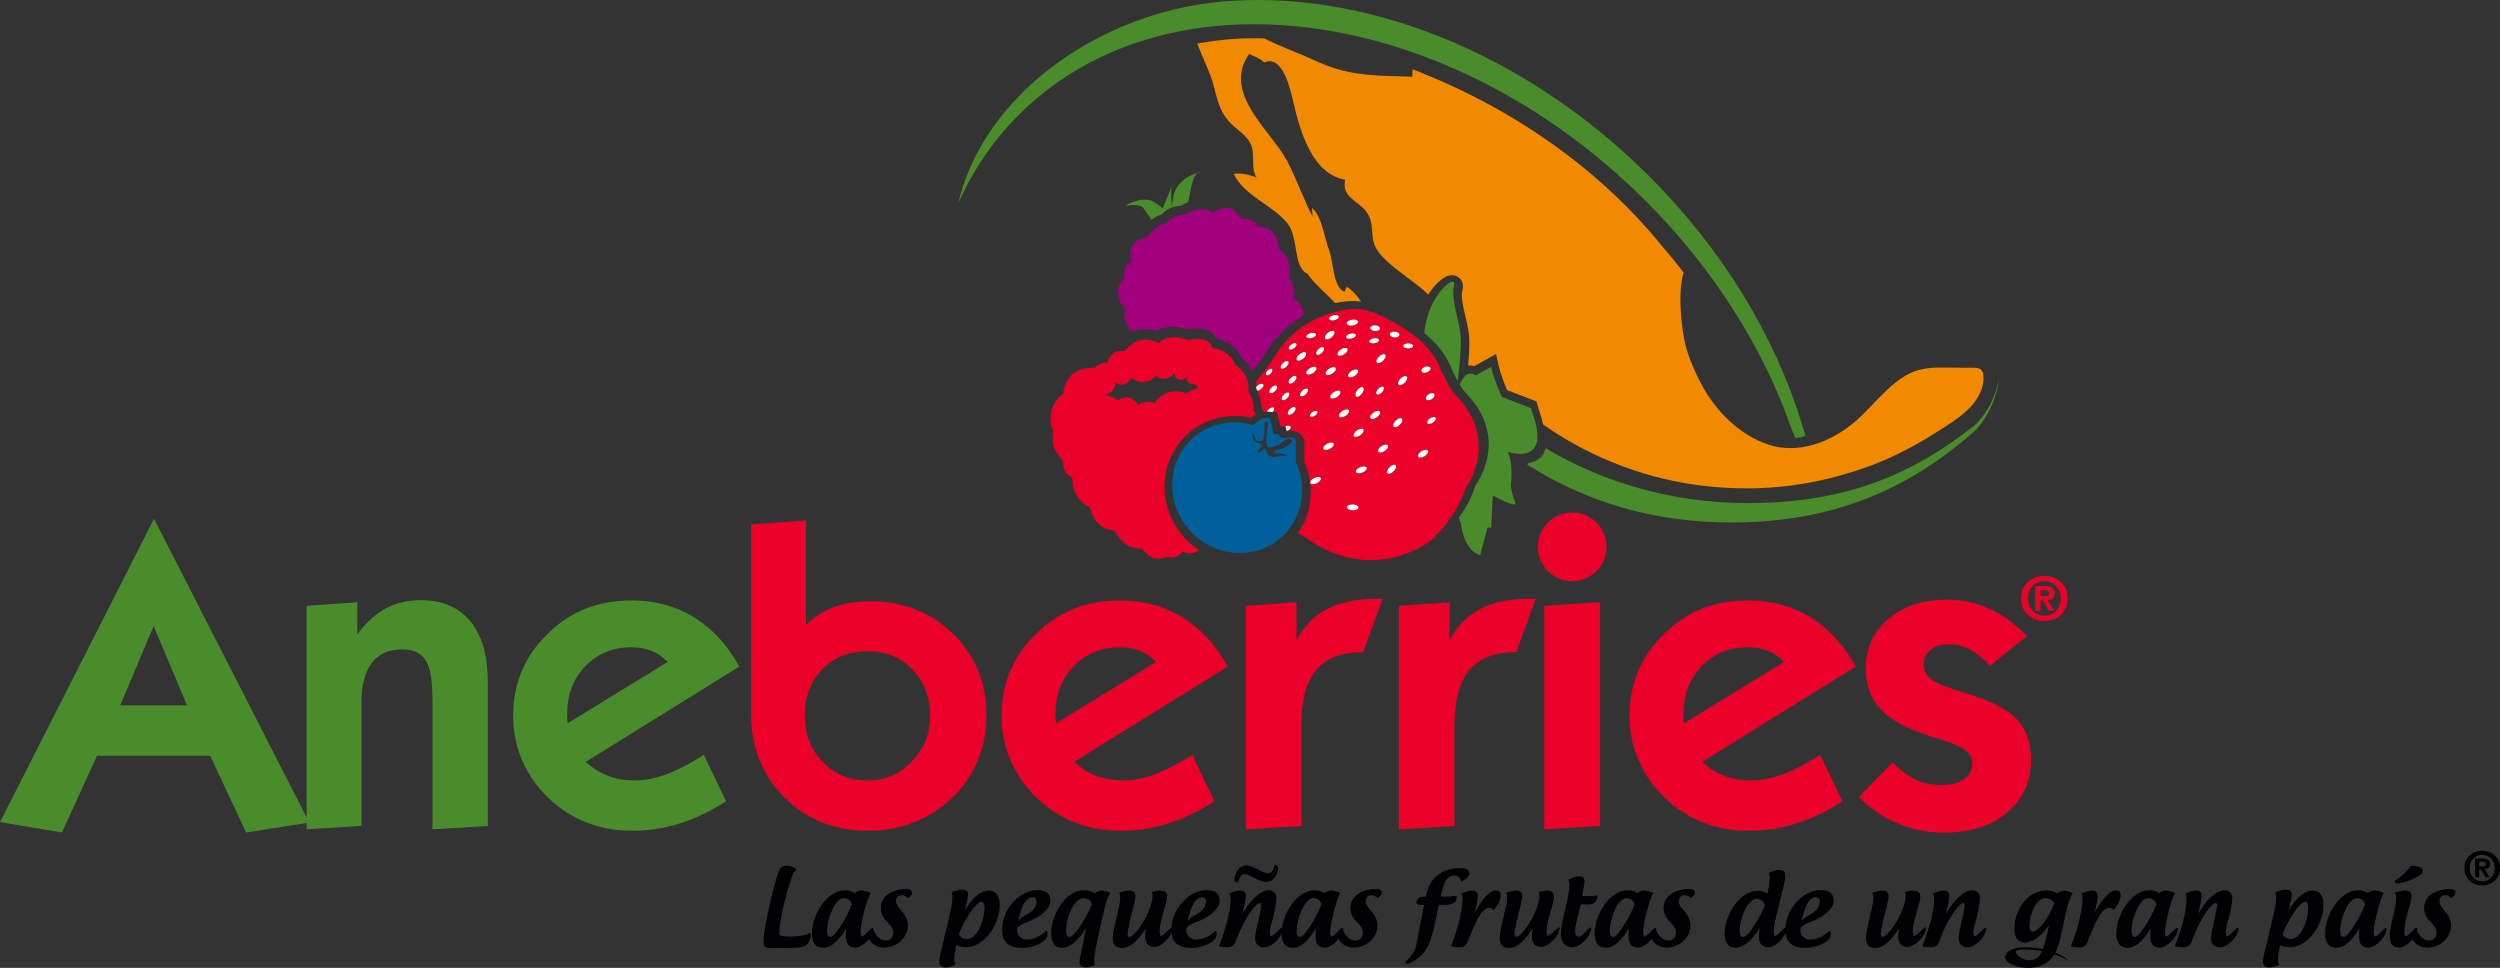<?xml version="1.0" encoding="UTF-8"?><svg id="Capa_1" xmlns="http://www.w3.org/2000/svg" viewBox="0 0 391.03 151.39"><rect x="0" y="0" width="391.03" height="151.39" fill="#333333" stroke="none"/><defs><style>.cls-1{fill:#a1007d;}.cls-2{fill:#000002;}.cls-3{fill:#ea0029;}.cls-4{fill:#545650;}.cls-5{fill:#4a8b2c;}.cls-6{fill:#fff;}.cls-7{fill:#00609c;}.cls-8{fill:#f18a00;}</style></defs><path class="cls-2" d="M121.76,136.35c.1-.33.29-.54.55-.73.26-.18.57-.23.81-.21.52.03.99.18,1.46.55-.31.35-.49.59-.62.93-1.07,2.93-2.07,7.23-2.07,9.1,0,.13.01.23.05.31.5.18,1.3.2,1.85.2,1.15,0,2.24-.21,2.94-.57.03-.02.05-.03.06-.03.02,0,.03.03.03.1-.1,2.22-1.17,2.27-3.75,2.27-.93,0-1.7,0-2.61.02-.89,0-1.04-.44-1.04-1.14,0-1.37,1.23-7.44,2.34-10.78"/><path class="cls-2" d="M136.54,145.13c.06,0,.08.05.08.15,0,1.18-1.72,2.95-2.87,2.95-.89,0-1.44-.55-1.44-1.72,0-.39.03-.97.08-1.32-1.22,1.98-2.4,3-3.47,3.05h-.18c-1.3,0-1.75-.96-1.75-2.29.07-3.13,2.52-6.7,5.13-6.7.63,0,1.17.13,1.59.46.26-.28.62-.42,1.02-.42.5,0,.97.15,1.44.39-.6.89-1.59,4.9-1.59,6.15,0,.32.12.53.18.68.18-.03.49-.26.8-.57.5-.55.83-.81.99-.81M133.25,141.42c-.18-.67-.8-.94-1.3-.94-1.3,0-2.59,3.11-2.59,5.22.03.57.2.85.53.85s.83-.55,1.46-1.5c.83-1.2,1.54-2.64,1.9-3.63"/><path class="cls-2" d="M140.16,141.03c0,.33.16.62.42.94.7.84,1.41,1.6,1.41,2.79,0,1.95-1.79,3.46-3.75,3.46-1.12,0-2.4-.73-2.4-2,0-.55.35-.89.65-1.05.37,1,1.01,1.89,1.98,1.94.76,0,1.25-.42,1.25-1.3,0-.76-.68-1.3-1.3-2-.42-.5-.65-1.13-.65-1.76,0-2.09,2.11-3,3.97-3,.58,0,.83.12.92.49,0,.32-.15.61-.64.95-.32-.33-.65-.47-.94-.47-.64,0-.94.38-.94,1.01"/><path class="cls-2" d="M156.36,141.54c0,3.14-2.45,6.61-5.24,6.61-.52,0-1.05-.09-1.53-.31-.17.7-.35,1.56-.35,2.25,0,.26.08.54.16.81-.58.29-1.13.41-1.52.41-.66,0-.97-.32-.97-.91,0-.23.04-.51.1-.8.11-.45,1.45-6.13,1.64-6.97.21-.91.34-1.61.34-2.3,0-.26-.05-.52-.16-.76.65-.29,1.2-.42,1.67-.42.6,0,.92.24.92.75,0,.29-.21,1.25-.55,2.54.94-1.51,2.22-3.13,3.78-3.13.13,0,.26.02.41.03.94.13,1.31,1.22,1.31,2.19M153.98,142.02c0-.64-.14-.99-.5-.99-.84,0-2.87,3.29-3.5,5.07.1.46.77.78,1.32.78,1.38,0,2.58-2.49,2.69-4.67v-.2Z"/><path class="cls-2" d="M163.69,145.55c.23.41.2.91-.1,1.28-.27.35-.68.65-1.21.88-.82.37-1.65.55-2.56.55-1.89,0-2.98-.82-3.06-2.5-.08-1.67.5-3.31,1.62-4.53,1.08-1.29,2.48-2,3.92-2,1.36,0,2.01.58,2,1.69,0,1.1-1.42,2.51-3.62,3.29-.52.18-1.57.65-1.59,1.07-.02.39.03.73.17.94.36.52.95.82,1.56.74,1.15-.11,2.03-.62,2.87-1.43M159.24,144.19c.28-.6.77-.81,1.36-1.14,1.04-.57,1.33-1.1,1.49-1.67.16-.56-.03-1.04-.61-1.04-.88,0-1.61,1.11-2.08,3.13,0,0-.06.28-.16.73"/><path class="cls-2" d="M173.65,139.68c-.29.47-.52,1.04-.76,1.9-.44,1.83-1.13,4.67-1.56,7.02-.1.5-.18,1.04-.18,1.57,0,.28.03.55.08.81-.53.21-.99.32-1.34.32-.84,0-1.04-.41-1.04-.88,0-.24.05-.5.1-.74.34-1.72.62-3.05.94-4.56-1.34,2.19-2.68,3.13-3.81,3.13-1.34,0-1.65-1.19-1.65-2.3,0-2.91,2.24-6.72,5.09-6.72.62,0,1.22.17,1.75.49.29-.31.67-.42,1.11-.42.4,0,.84.13,1.28.37M167.3,146.55c.79,0,2.85-3.41,3.48-5.11-.05-.65-.76-.96-1.38-.96-1.17,0-2.65,2.63-2.65,5.09,0,.49.1.98.54.98"/><path class="cls-2" d="M182.55,140.17c0,.34-.08.75-.21,1.21-.44,1.59-.96,3.18-.96,4.34,0,.33.1.55.18.7.45-.1,1.59-1.39,1.77-1.39.06,0,.1.05.1.14,0,1.17-1.72,2.95-2.89,2.95-.91,0-1.44-.57-1.44-1.73,0-.44.06-.81.14-1.25-1.25,2.04-2.46,3.13-3.78,3.13-1.2,0-1.41-.84-1.41-1.67,0-1.27,1.17-4.92,1.17-6.13,0-.27-.03-.58-.16-.83.58-.22,1.17-.34,1.59-.34.75,0,.94.41.94.9,0,.32-.1.69-.16.98-.52,2.27-1.06,4.14-1.06,4.93,0,.21.06.43.31.43.45,0,1.46-1.12,2.35-2.73.83-1.51,1.25-2.85,1.25-3.73,0-.18-.03-.39-.11-.55.42-.15.99-.23,1.4-.23.52.04.98.21.98.87"/><path class="cls-2" d="M190.17,145.55c.22.41.19.91-.1,1.28-.28.35-.68.65-1.22.88-.81.37-1.65.55-2.56.55-1.9,0-2.98-.82-3.06-2.5-.08-1.67.5-3.31,1.62-4.53,1.09-1.29,2.48-2,3.93-2,1.36,0,2.01.58,1.99,1.69,0,1.1-1.43,2.51-3.62,3.29-.52.18-1.57.65-1.59,1.07-.01.39.04.73.18.94.36.52.94.82,1.56.74,1.15-.11,2.03-.62,2.87-1.43M185.73,144.19c.28-.6.76-.81,1.37-1.14,1.03-.57,1.33-1.1,1.49-1.67.16-.56-.03-1.04-.61-1.04-.87,0-1.61,1.11-2.08,3.13,0,0-.06.28-.16.73"/><path class="cls-2" d="M195.06,143.48c-.79,1.28-1.04,1.92-1.8,3.81-.23.58-.52.87-1.34.87-.33,0-.75-.05-1.27-.13.36-.89.68-1.83.96-2.74.63-2.09.88-3.61.88-4.49,0-.41-.05-.78-.18-1.05.71-.33,1.28-.46,1.7-.46s.86.21.86.78c0,.67-.27,1.69-.59,2.95,1.01-1.88,2.78-3.78,4.14-3.78.72,0,1.23.51,1.23,1.19,0,.73-.23,1.88-.53,3.14-.23.79-.49,1.64-.49,2.22,0,.32.08.55.16.69.15-.05.49-.24.79-.57.52-.53.8-.81.97-.81.07,0,.1.03.1.13,0,1.2-1.74,2.95-2.87,2.95-.86,0-1.46-.47-1.46-1.49,0-.55.16-1.12.32-1.85.42-1.83.65-3,.65-3.24,0-.26-.11-.36-.24-.36-.46,0-1.24,1.02-2,2.22M199.26,137.37c-.34.39-.76.6-1.25.6s-1.1-.27-1.81-.66c-.67-.37-1.18-.6-1.53-.6-.06,0-.12,0-.21.04-.34.09-.57.42-.71,1-.03.09-.08.18-.11.27-.02.02-.04.02-.05.02-.09,0-.25-.07-.34-.13-.15-.11-.18-.16-.18-.27,0-.15.03-.28.05-.44.11-.51.32-.96.65-1.31.36-.37.74-.52,1.18-.52.52-.01,1.13.28,1.85.65.7.36,1.22.58,1.57.58.07,0,.12-.02.18-.03.38-.1.6-.47.73-1.05.03-.08.07-.16.08-.24.02-.02.03-.02.05-.02.06,0,.1.02.17.05.28.13.36.29.36.6-.08.58-.31,1.08-.68,1.48"/><path class="cls-2" d="M210.01,145.13c.06,0,.08.05.08.15,0,1.18-1.72,2.95-2.88,2.95-.88,0-1.44-.55-1.44-1.72,0-.39.03-.97.08-1.32-1.22,1.98-2.4,3-3.47,3.05h-.18c-1.3,0-1.75-.96-1.75-2.29.06-3.13,2.51-6.7,5.13-6.7.63,0,1.16.13,1.59.46.26-.28.62-.42,1.02-.42.51,0,.97.15,1.45.39-.6.89-1.59,4.9-1.59,6.15,0,.32.12.53.18.68.18-.03.49-.26.79-.57.51-.55.82-.81.99-.81M206.71,141.42c-.18-.67-.79-.94-1.3-.94-1.3,0-2.6,3.11-2.6,5.22.03.57.2.85.54.85s.83-.55,1.46-1.5c.82-1.2,1.54-2.64,1.89-3.63"/><path class="cls-2" d="M213.62,141.03c0,.33.16.62.42.94.7.84,1.41,1.6,1.41,2.79,0,1.95-1.78,3.46-3.75,3.46-1.12,0-2.4-.73-2.4-2,0-.55.36-.89.65-1.05.37,1,1,1.89,1.97,1.94.76,0,1.25-.42,1.25-1.3,0-.76-.68-1.3-1.3-2-.42-.5-.65-1.13-.65-1.76,0-2.09,2.11-3,3.97-3,.59,0,.83.12.93.49,0,.32-.14.61-.63.95-.33-.33-.65-.47-.94-.47-.65,0-.94.38-.94,1.01"/><path class="cls-2" d="M221.57,147.6c.13-.68,1.04-5.42,1.18-6.05h-.34c-.36,0-.89-.11-.89-.34,0-.03.02-.05.02-.06.26-.75.42-.9,1.51-.9.06-.27.13-.54.19-.81.58-2.38,2.7-3.66,5.06-3.66.88,0,1.54.16,1.54.89,0,.35-.42.79-1.22,1.18-.29-.62-.71-.92-1.23-.92-.41,0-.94.34-1.18.69-.31.46-.6,1.32-.86,2.63h.6c.63,0,1.31-.11,1.88-.11.02.06.02.13.02.2,0,.99-1.02,1.2-1.92,1.2-.29,0-.58-.02-.88-.02-.4,1.79-.68,3.67-1.39,5.73-.55,1.59-1.78,2.87-3.37,3.47-.06.02-.11.03-.17.03-.22,0-.29-.11-.29-.25.02-.11.08-.14.19-.26.81-.67,1.38-1.6,1.57-2.64"/><path class="cls-2" d="M234.04,139.28c.5,0,.68.31.68.78,0,.75-.47,1.57-1.12,2.31-.16-.26-.37-.4-.61-.4-1.3,0-2.3,2.5-3.44,5.33-.23.58-.52.89-1.33.89-.32,0-.72-.05-1.26-.15,1.25-3.19,1.81-6.08,1.81-7.22,0-.42-.05-.8-.18-1.07.71-.31,1.28-.46,1.7-.46.5,0,.86.31.86.83,0,.65-.24,1.59-.52,2.67,1.22-2.14,2.35-3.5,3.32-3.52h.08Z"/><path class="cls-2" d="M243.07,140.17c0,.34-.08.75-.21,1.21-.44,1.59-.96,3.18-.96,4.34,0,.33.1.55.18.7.45-.1,1.59-1.39,1.76-1.39.07,0,.1.05.1.14,0,1.17-1.72,2.95-2.89,2.95-.9,0-1.44-.57-1.44-1.73,0-.44.06-.81.15-1.25-1.25,2.04-2.46,3.13-3.78,3.13-1.2,0-1.41-.84-1.41-1.67,0-1.27,1.17-4.92,1.17-6.13,0-.27-.04-.58-.17-.83.59-.22,1.17-.34,1.59-.34.75,0,.94.41.94.9,0,.32-.09.69-.16.98-.52,2.27-1.06,4.14-1.06,4.93,0,.21.07.43.31.43.45,0,1.46-1.12,2.35-2.73.82-1.51,1.25-2.85,1.25-3.73,0-.18-.03-.39-.11-.55.42-.15.99-.23,1.39-.23.52.04.99.21.99.87"/><path class="cls-2" d="M249.87,140.17c0,.76-.61,1.3-1.36,1.3-.32,0-.63-.02-.93-.02-.13,0-.24,0-.37.04-.16.78-.36,1.65-.59,2.51-.13.49-.26,1.2-.26,1.74.03.5.24.78.63.78.19,0,.53-.31.82-.62.52-.55.83-.83.99-.83.07,0,.08.05.08.14,0,1.17-1.7,2.95-2.87,2.95-1.34,0-1.88-.81-1.88-2.11,0-.33.05-.67.09-1.01.16-.96.21-1.23.53-2.58.36-1.36.73-3.03.73-3.97,0-.31-.03-.57-.17-.89.68-.39,1.23-.54,1.75-.54s.79.31.79.79c0-.05-.08.73-.39,2.32h.84c.49,0,.99-.04,1.54-.12v.09Z"/><path class="cls-2" d="M258.96,145.13c.07,0,.08.05.08.15,0,1.18-1.72,2.95-2.87,2.95-.89,0-1.44-.55-1.44-1.72,0-.39.03-.97.07-1.32-1.21,1.98-2.39,3-3.47,3.05h-.17c-1.3,0-1.75-.96-1.75-2.29.07-3.13,2.51-6.7,5.12-6.7.64,0,1.17.13,1.59.46.26-.28.61-.42,1.02-.42.51,0,.98.15,1.45.39-.6.89-1.59,4.9-1.59,6.15,0,.32.11.53.18.68.18-.03.49-.26.8-.57.5-.55.83-.81.99-.81M255.68,141.42c-.18-.67-.8-.94-1.3-.94-1.3,0-2.59,3.11-2.59,5.22.03.57.19.85.53.85s.82-.55,1.46-1.5c.83-1.2,1.54-2.64,1.9-3.63"/><path class="cls-2" d="M262.58,141.03c0,.33.16.62.42.94.7.84,1.41,1.6,1.41,2.79,0,1.95-1.78,3.46-3.74,3.46-1.12,0-2.4-.73-2.4-2,0-.55.35-.89.65-1.05.37,1,1,1.89,1.98,1.94.76,0,1.25-.42,1.25-1.3,0-.76-.68-1.3-1.3-2-.42-.5-.65-1.13-.65-1.76,0-2.09,2.1-3,3.97-3,.58,0,.83.12.93.49,0,.32-.14.61-.63.95-.32-.33-.64-.47-.94-.47-.65,0-.94.38-.94,1.01"/><path class="cls-2" d="M279.35,145.07c.07,0,.1.05.1.15,0,1.2-1.72,2.94-2.87,2.94-.94,0-1.46-.55-1.46-1.77,0-.39.05-.93.1-1.25-1.33,2.19-2.69,3.11-3.82,3.11-1.02,0-1.64-.86-1.64-2.16,0-3.04,2.37-6.75,5.13-6.75.63,0,1.09.16,1.56.42.24-.96.37-1.83.37-2.49,0-.26-.03-.5-.16-.72.57-.32,1.19-.49,1.66-.49.62,0,.91.32.91.91,0,.5-.1.98-.21,1.46-.81,3.47-1.6,5.96-1.6,7.33,0,.32.1.53.18.68.17-.03.47-.26.79-.57.5-.55.83-.81.97-.81M276.05,141.66c-.11-.63-.68-1.07-1.3-1.07-1.3,0-2.63,2.79-2.63,5.11.03.57.19.85.52.85.44,0,1.15-.8,1.96-2.14.55-.89,1.04-1.84,1.44-2.74"/><path class="cls-2" d="M286.21,145.55c.23.41.19.91-.1,1.28-.28.35-.68.65-1.22.88-.81.37-1.65.55-2.56.55-1.9,0-2.98-.82-3.06-2.5-.08-1.67.5-3.31,1.62-4.53,1.09-1.29,2.48-2,3.93-2,1.36,0,2.01.58,1.99,1.69,0,1.1-1.43,2.51-3.62,3.29-.51.18-1.57.65-1.59,1.07-.02.39.03.73.18.94.35.52.94.82,1.55.74,1.16-.11,2.03-.62,2.87-1.43M281.76,144.19c.28-.6.76-.81,1.36-1.14,1.04-.57,1.33-1.1,1.49-1.67.16-.56-.03-1.04-.62-1.04-.88,0-1.6,1.11-2.07,3.13,0,0-.06.28-.16.73"/><path class="cls-2" d="M300.36,140.17c0,.34-.08.75-.21,1.21-.44,1.59-.96,3.18-.96,4.34,0,.33.1.55.18.7.46-.1,1.59-1.39,1.77-1.39.06,0,.1.05.1.14,0,1.17-1.72,2.95-2.89,2.95-.91,0-1.44-.57-1.44-1.73,0-.44.06-.81.14-1.25-1.25,2.04-2.46,3.13-3.78,3.13-1.2,0-1.41-.84-1.41-1.67,0-1.27,1.17-4.92,1.17-6.13,0-.27-.03-.58-.16-.83.58-.22,1.16-.34,1.58-.34.75,0,.94.41.94.9,0,.32-.1.69-.16.98-.52,2.27-1.05,4.14-1.05,4.93,0,.21.06.43.3.43.45,0,1.46-1.12,2.35-2.73.83-1.51,1.25-2.85,1.25-3.73,0-.18-.04-.39-.12-.55.42-.15.99-.23,1.4-.23.52.04.99.21.99.87"/><path class="cls-2" d="M305.09,143.48c-.79,1.28-1.04,1.92-1.8,3.81-.23.58-.52.87-1.35.87-.32,0-.74-.05-1.26-.13.36-.89.68-1.83.96-2.74.64-2.09.88-3.61.88-4.49,0-.41-.05-.78-.18-1.05.71-.33,1.28-.46,1.7-.46s.86.21.86.78c0,.66-.27,1.69-.58,2.95,1.01-1.88,2.77-3.78,4.14-3.78.73,0,1.23.5,1.23,1.19,0,.73-.22,1.88-.53,3.14-.23.79-.49,1.64-.49,2.22,0,.32.08.55.16.69.15-.05.49-.24.79-.57.52-.54.79-.81.97-.81.07,0,.09.03.09.13,0,1.2-1.73,2.95-2.87,2.95-.86,0-1.46-.47-1.46-1.49,0-.55.16-1.12.32-1.85.42-1.83.65-3,.65-3.24,0-.26-.11-.36-.24-.36-.45,0-1.23,1.02-1.99,2.22"/><path class="cls-2" d="M323.43,150.19c-.08,0-.35-.2-.75-.37.01,0-.89-.41-1.34-.55-.83,1.36-2.29,2.12-4.09,2.12s-3.6-.78-3.6-1.62c0-.65.6-1.6,3.18-1.6.91,0,1.91.1,2.71.26.31-.84.62-2.08.96-3.73-1.4,1.98-2.73,2.73-3.83,2.73-1.17,0-1.6-.96-1.6-2.24,0-2.92,2.17-5.92,4.99-5.92.62,0,1.2.15,1.72.46.31-.26.71-.4,1.12-.4s.83.11,1.3.35c-.42.63-.71,1.54-1.14,3.37-.31,1.58-.64,3.06-.88,4.04-.21.85-.45,1.46-.68,1.92.37.14.91.4,1.32.68.47.31.61.46.61.52M319.41,148.77c-.75-.16-1.7-.24-2.57-.24-.62,0-1.56-.03-1.56.4,0,.05.02.1.05.15.49.68,1.27,1.12,2.12,1.12.6,0,1.09-.21,1.46-.62.16-.18.33-.45.49-.81M321.33,141.34c-.07-.42-.8-.86-1.4-.86-1.38,0-2.5,2.29-2.5,4.51,0,.47.21.71.5.71.99,0,2.53-2.24,3.39-4.36"/><path class="cls-2" d="M331,139.28c.5,0,.68.31.68.78,0,.75-.47,1.57-1.12,2.31-.16-.26-.37-.4-.61-.4-1.3,0-2.3,2.5-3.44,5.33-.22.58-.52.89-1.33.89-.32,0-.73-.05-1.26-.15,1.25-3.19,1.81-6.08,1.81-7.22,0-.42-.05-.8-.18-1.07.72-.31,1.28-.46,1.7-.46.5,0,.86.31.86.83,0,.65-.24,1.59-.52,2.67,1.21-2.14,2.36-3.5,3.33-3.52h.08Z"/><path class="cls-2" d="M340.58,145.13c.06,0,.08.05.08.15,0,1.18-1.72,2.95-2.87,2.95-.9,0-1.45-.55-1.45-1.72,0-.39.03-.97.08-1.32-1.22,1.98-2.4,3-3.47,3.05h-.18c-1.3,0-1.75-.96-1.75-2.29.06-3.13,2.51-6.7,5.12-6.7.64,0,1.17.13,1.6.46.25-.28.61-.42,1.02-.42.5,0,.97.15,1.44.39-.59.89-1.58,4.9-1.58,6.15,0,.32.11.53.17.68.18-.03.49-.26.79-.57.5-.55.83-.81.99-.81M337.29,141.42c-.18-.67-.8-.94-1.3-.94-1.3,0-2.6,3.11-2.6,5.22.04.57.2.85.54.85s.82-.55,1.46-1.5c.83-1.2,1.54-2.64,1.9-3.63"/><path class="cls-2" d="M344.58,143.48c-.8,1.28-1.04,1.92-1.8,3.81-.23.58-.53.87-1.35.87-.32,0-.75-.05-1.26-.13.35-.89.68-1.83.96-2.74.63-2.09.87-3.61.87-4.49,0-.41-.05-.78-.18-1.05.72-.33,1.28-.46,1.7-.46s.86.21.86.78c0,.66-.28,1.69-.59,2.95,1.01-1.88,2.77-3.78,4.14-3.78.72,0,1.23.5,1.23,1.19,0,.73-.23,1.88-.54,3.14-.23.79-.49,1.64-.49,2.22,0,.32.08.55.16.69.14-.05.49-.24.8-.57.52-.54.79-.81.97-.81.06,0,.09.03.09.13,0,1.2-1.73,2.95-2.87,2.95-.86,0-1.46-.47-1.46-1.49,0-.55.17-1.12.32-1.85.43-1.83.66-3,.66-3.24,0-.26-.12-.36-.25-.36-.45,0-1.23,1.02-1.99,2.22"/><path class="cls-2" d="M363.42,141.54c0,3.14-2.45,6.61-5.24,6.61-.52,0-1.05-.09-1.52-.31-.18.7-.36,1.56-.36,2.25,0,.26.08.54.17.81-.59.29-1.14.41-1.53.41-.67,0-.98-.32-.98-.91,0-.23.03-.51.1-.8.12-.45,1.44-6.13,1.64-6.97.21-.91.34-1.61.34-2.3,0-.26-.05-.52-.16-.76.65-.29,1.2-.42,1.67-.42.6,0,.93.24.93.75,0,.29-.21,1.25-.55,2.54.94-1.51,2.22-3.13,3.78-3.13.13,0,.26.02.4.03.94.13,1.32,1.22,1.32,2.19M361.04,142.02c0-.64-.15-.99-.51-.99-.85,0-2.87,3.29-3.5,5.07.09.46.76.78,1.31.78,1.38,0,2.58-2.49,2.69-4.67v-.2Z"/><path class="cls-2" d="M373.22,145.13c.06,0,.08.05.08.15,0,1.18-1.71,2.95-2.87,2.95-.89,0-1.44-.55-1.44-1.72,0-.39.03-.97.08-1.32-1.22,1.98-2.4,3-3.47,3.05h-.18c-1.3,0-1.75-.96-1.75-2.29.07-3.13,2.51-6.7,5.12-6.7.64,0,1.17.13,1.59.46.26-.28.62-.42,1.02-.42.5,0,.97.15,1.45.39-.6.89-1.59,4.9-1.59,6.15,0,.32.11.53.18.68.18-.03.49-.26.8-.57.5-.55.82-.81.99-.81M369.93,141.42c-.18-.67-.8-.94-1.3-.94-1.3,0-2.6,3.11-2.6,5.22.04.57.2.85.54.85s.83-.55,1.46-1.5c.83-1.2,1.54-2.64,1.9-3.63"/><path class="cls-2" d="M377.04,145.93c.71-.78,1.07-.99,1.07-.67,0,.17-.08.46-.26.88-.46,1.05-1.76,2.06-2.61,2.06s-1.37-.49-1.44-1.49c-.04-.36,0-1.39.32-2.62.28-.97.49-2.17.6-2.77.07-.32.08-.63.08-.88,0-.3-.08-.56-.24-.81.57-.21,1.12-.34,1.62-.34.27,0,.62.05.81.26.19.21.25.49.19.84-.04.26-.09.52-.17.81-.25.91-.6,2.17-.7,2.63-.13.57-.24,1.49-.24,1.96,0,.32.1.55.18.69.16-.03.47-.26.79-.57M374.51,137.89c0-.07.03-.12.11-.16,1.18-.76,1.85-1.48,2.5-2.33,1.23,0,1.84.34,1.84.83,0,.31-.36.68-1.01.99-.66.38-1.75.78-2.76.96-.26.05-.68-.08-.68-.27"/><path class="cls-2" d="M381.55,141.03c0,.33.16.62.42.94.7.84,1.41,1.6,1.41,2.79,0,1.95-1.79,3.46-3.75,3.46-1.12,0-2.4-.73-2.4-2,0-.55.36-.89.65-1.05.38,1,1.01,1.89,1.98,1.94.76,0,1.25-.42,1.25-1.3,0-.76-.68-1.3-1.3-2-.42-.5-.64-1.13-.64-1.76,0-2.09,2.11-3,3.97-3,.58,0,.82.12.92.49,0,.32-.15.61-.64.95-.32-.33-.65-.47-.94-.47-.65,0-.94.38-.94,1.01"/><path class="cls-8" d="M310.22,58.57c-.16-1.06-1.01-1.05-1.84-1.05-.3,0-2.73,0-3.03-.02-1.73-.02-3.5-.09-5.18.36-4.07,1.08-7,5.54-10.09,8.15-3.7,3.13-8.81,5.12-13.56,3.51-4.46-1.52-8.13-5.19-10.33-9.29-1.16-2.16-2.34-4.83-2.78-7.26-.53-2.97-.91-7.15-.15-10.1.02-.08.05-.15.07-.23-.97-1.31-2-2.57-3.07-3.79-3.57-4.46-7.76-8.69-12.5-12.57-1.87-1.52-3.81-2.99-5.84-4.39-2.71-1.89-5.58-3.66-8.57-5.3-3.81-2.09-7.84-3.98-12.06-5.62-.1-.04-.2-.08-.31-.11-.05.39-.12.79-.02,1.14-.78-.03-1.53-.05-2.25-.07-4.62-.12-8.29-.27-12.83-2.37-2.56-1.2-5.52-2.22-8.12-3.55-2.99-.11-6.52.07-10.5.82.67,1.76,1.52,3.46,2.16,5.23.85,2.39.9,4.64,2.66,6.78,1.13,1.38,2.96,2.16,3.64,3.93.31.81.28,1.64.29,2.46,0,.88.03,1.75.55,2.56-1.15-.49-2.37-.77-3.6-.6,1.74,3.57,6.07,4.8,8.46,7.81,1.7,2.13.82,6.9,3.1,7.82,1.03,1.59,2.95,3.08,4.3,4.59,1.25-.28,2.65-.42,4.06-.23-.58-.95-1.41-1.81-2.24-2.34-.13.22-.23.58-.35.8-1.82-.69-1.72-4.82-2.44-6.62-.68-1.7-1.09-5.24-2.64-6.49.02.41.05.89.09,1.34-1.42-2.75-2.54-5.92-3.95-8.64-.29-.56-.66-1.14-1.07-1.73-3.08-4.4-8.73-9.63-4.89-15.07.8.43,1.66.64,2.34,1.34,3-1.32,4.16,4.52,4.61,6.41.42,1.77.99,4,1.89,6.05,1.25,2.85,3.14,5.36,6.16,5.88-.56,2.84,2.05,3.24,3.35,5.03,1.36,1.86.45,3.84,1.5,5.7,1.44,2.55,5.96,5.03,8.16,7.24.54-.86,1.13-1.55,1.68-2.05.28-.26.56-.47.87-.64.31-.17.64-.34,1.18-.35.36,0,.9.15,1.25.55.32.36.42.78.44,1.08.02.3-.02.55-.09.79-.18.58-.05,1.77.27,3.12.3,1.36.73,2.86.81,4.41.03.72,0,1.56-.04,2.42-.04.58-.08,1.18-.14,1.76.32-.03.61-.01.83.05.05,0,.09.02.13.04l.48-.26,2.92-1.63.42,1.85c.3,1.3.96,2.96,1.31,3.79l4.58,1.77.54,1.72c.23.68.38,1.3.5,1.87,1.47,1.04,2.98,2,4.56,2.89,8.01,4.53,17.26,7.12,27.12,7.12.35,0,.68,0,1.02,0,.05,0,.09,0,.13,0,3.97-.08,7.94-.57,11.78-1.52,3.72-.92,7.36-2.13,10.79-3.8,2.02-.99,4.02-2.09,5.91-3.31,2.15-1.38,4.67-2.8,6.22-4.88.89-1.2,1.56-2.79,1.33-4.29"/><path class="cls-3" d="M125.87,111.93h0c0,2.89.94,5.3,2.81,7.24,1.88,1.94,4.21,2.91,7.01,2.91s4.99-.99,6.92-2.97c1.92-1.99,2.88-4.37,2.88-7.17s-.92-5.34-2.78-7.24c-1.86-1.89-4.2-2.84-7.02-2.84s-5.22.94-7.06,2.82c-1.84,1.89-2.76,4.3-2.76,7.26M117.48,111.6v-29.57l8.59-.63v16.32c1.21-1.2,2.65-2.12,4.33-2.74,1.67-.62,3.57-.93,5.69-.93,5.2,0,9.53,1.7,13,5.11,3.47,3.4,5.2,7.66,5.2,12.77,0,2.49-.46,4.84-1.37,7.05-.91,2.22-2.24,4.15-3.98,5.8-1.72,1.66-3.7,2.93-5.96,3.82-2.26.89-4.62,1.34-7.09,1.34-5.31,0-9.7-1.73-13.19-5.19-3.48-3.46-5.22-7.84-5.22-13.15Z"/><path class="cls-3" d="M165.18,113.13h0l15.63-9.58c-.69-.77-1.5-1.34-2.47-1.73-.95-.39-2.03-.58-3.22-.58-2.86,0-5.25.98-7.16,2.94-1.91,1.96-2.86,4.44-2.86,7.43,0,.42,0,.74.02.94.01.22.03.4.05.58M189.96,125.32c-2.36,1.53-4.75,2.69-7.18,3.46-2.42.77-4.93,1.16-7.53,1.16s-4.94-.44-7.15-1.31c-2.22-.87-4.2-2.15-5.97-3.86-1.78-1.72-3.14-3.66-4.07-5.86-.95-2.19-1.41-4.53-1.41-6.99s.45-4.84,1.37-7c.91-2.16,2.28-4.11,4.11-5.85,1.77-1.74,3.73-3.03,5.89-3.88,2.16-.85,4.57-1.27,7.23-1.27,3.61,0,6.85.89,9.71,2.64,2.87,1.77,5.22,4.33,7.08,7.7l-24.02,14.9c1.04.96,2.19,1.7,3.46,2.18,1.29.49,2.69.73,4.2.73s3.18-.32,4.92-.95c1.74-.64,3.7-1.66,5.88-3.05l3.48,7.24Z"/><path class="cls-3" d="M194.86,129.71v-34.95l7.93-.56v5.94c1.19-2.22,2.79-3.86,4.81-4.9,2.01-1.05,4.56-1.57,7.64-1.57h1.02l-3.04,8.33c-3.35,0-5.8.94-7.35,2.8-1.56,1.88-2.33,4.82-2.33,8.83v15.56l-8.69.53Z"/><path class="cls-3" d="M218.8,129.71v-34.95l7.92-.56v5.94c1.2-2.22,2.8-3.86,4.82-4.9,2.02-1.05,4.56-1.57,7.65-1.57h1.02l-3.04,8.33c-3.35,0-5.8.94-7.35,2.8-1.55,1.88-2.33,4.82-2.33,8.83v15.56l-8.69.53Z"/><polygon class="cls-3" points="241.55 129.71 241.55 94.76 250.27 94.19 250.27 129.18 241.55 129.71"/><path class="cls-3" d="M263.4,113.13h0l15.63-9.58c-.68-.77-1.51-1.34-2.47-1.73-.95-.39-2.03-.58-3.22-.58-2.86,0-5.26.98-7.16,2.94-1.9,1.96-2.86,4.44-2.86,7.43,0,.42,0,.74.02.94.01.22.03.4.05.58M288.18,125.32c-2.35,1.53-4.74,2.69-7.16,3.46-2.43.77-4.93,1.16-7.54,1.16s-4.93-.44-7.14-1.31c-2.22-.87-4.2-2.15-5.96-3.86-1.79-1.72-3.15-3.66-4.09-5.86-.94-2.19-1.41-4.53-1.41-6.99s.46-4.84,1.37-7c.91-2.16,2.28-4.11,4.12-5.85,1.76-1.74,3.71-3.03,5.88-3.88,2.16-.85,4.57-1.27,7.23-1.27,3.62,0,6.86.89,9.72,2.64,2.86,1.77,5.22,4.33,7.06,7.7l-24.01,14.9c1.03.96,2.19,1.7,3.47,2.18,1.27.49,2.67.73,4.19.73s3.19-.32,4.92-.95c1.74-.64,3.7-1.66,5.88-3.05l3.47,7.24Z"/><path class="cls-3" d="M290.74,124.65l5.29-5.42c1.15,1.22,2.34,2.11,3.57,2.7,1.23.58,2.57.87,4,.87,1.54,0,2.75-.31,3.62-.93.86-.61,1.3-1.47,1.3-2.57,0-1.44-1.53-2.6-4.59-3.51-1.13-.33-2.01-.6-2.64-.83-3.36-1.12-5.77-2.5-7.24-4.14-1.48-1.63-2.22-3.73-2.22-6.26,0-3.17,1.18-5.75,3.53-7.76,2.36-2,5.43-3.01,9.2-3.01,2.33,0,4.53.47,6.59,1.41,2.06.94,4.02,2.37,5.9,4.28l-5.81,4.66c-1.04-1.14-2.08-2-3.11-2.54-1.04-.56-2.12-.82-3.24-.82-1.23,0-2.21.29-2.93.86-.71.57-1.07,1.34-1.07,2.31s.43,1.77,1.33,2.4c.86.62,2.82,1.38,5.83,2.26,3.53,1.08,6.02,2.39,7.46,3.93,1.44,1.55,2.17,3.63,2.17,6.25,0,3.42-1.24,6.18-3.72,8.28-2.48,2.11-5.78,3.16-9.9,3.16-2.55,0-4.96-.47-7.2-1.4-2.25-.94-4.28-2.32-6.11-4.15"/><path class="cls-3" d="M251.28,85.53c0,2.96-2.4,5.37-5.37,5.37s-5.37-2.4-5.37-5.37,2.4-5.37,5.37-5.37,5.37,2.4,5.37,5.37"/><path class="cls-3" d="M224.11,66.09h0c-.35.24-.73.29-.86.1-.12-.18.07-.52.42-.76.35-.24.74-.29.87-.1.12.18-.07.52-.43.76M222.83,71.35h0c-.41.26-.87.31-1.01.1-.14-.21.09-.61.51-.88.42-.26.86-.31,1-.11.13.22-.09.61-.51.88ZM222.88,57.37h0c.38-.13.77-.05.85.18.08.24-.16.53-.55.68-.39.14-.77.06-.86-.18-.09-.24.16-.54.56-.68ZM224.33,61.64h0c.13.21-.04.57-.39.79-.35.22-.74.24-.88.03-.14-.22.03-.57.39-.79.35-.22.74-.24.88-.03ZM220.26,54.5h0c-.43,0-.78-.18-.77-.4,0-.22.35-.39.79-.39.43,0,.77.18.77.4,0,.22-.35.39-.78.39ZM219.71,59.87h0c-.35.35-.79.48-.96.3-.18-.18-.03-.61.32-.95.35-.34.78-.49.97-.3.17.18.03.61-.33.96ZM218.95,66.44h0c-.36.34-.79.48-.96.3-.18-.18-.03-.6.32-.96.36-.35.79-.48.96-.29.17.18.03.6-.32.95ZM217.98,73.73h0c-.36.35-.78.49-.97.31-.18-.19-.03-.61.33-.95.35-.35.78-.49.96-.31.17.18.03.61-.31.95ZM216.57,70.54h0c-.41.27-.86.32-.99.1-.14-.21.09-.6.51-.87.41-.27.86-.31.99-.1.14.22-.09.6-.51.87ZM214.37,65.42h0c-.15-.21.06-.61.47-.9.41-.29.85-.35,1-.14.14.2-.07.6-.48.89-.4.29-.85.35-.99.15ZM214.17,53.43h0c-.03-.21.28-.44.71-.51.42-.07.79.04.82.27.03.21-.27.44-.7.51-.42.07-.79-.05-.83-.27ZM215.13,50.87h0c.41.03.73.26.71.51-.02.25-.37.43-.78.39-.42-.03-.74-.26-.71-.51.02-.25.37-.43.79-.39ZM216.15,61.36h0c-.29.31-.66.45-.82.29-.16-.14-.05-.51.24-.83.29-.31.66-.45.82-.3.16.15.06.53-.23.84ZM216.65,55.47h0c.18.18.03.61-.32.95-.35.35-.78.48-.96.3-.17-.18-.03-.61.33-.95.35-.35.78-.48.96-.3ZM218.17,51.86h0c.41.03.74.26.72.51-.02.25-.38.43-.79.4-.41-.03-.73-.26-.71-.51.02-.25.37-.43.78-.4ZM213.1,73.92h0c-.46.19-.91.14-1-.09-.1-.24.2-.57.66-.76.46-.19.91-.15,1.01.09.09.23-.2.58-.66.76ZM211.57,79.81h0c-.5,0-.89-.22-.89-.48.01-.26.41-.45.92-.43.5,0,.89.22.89.47,0,.25-.41.45-.91.44ZM209.46,65.14h0c-.14-.21.09-.6.5-.87.42-.27.87-.32,1.01-.11.14.22-.09.6-.51.87-.41.27-.86.31-1,.1ZM209.12,62.1h0c-.42.27-.87.32-1.01.1-.13-.21.09-.6.51-.87.42-.27.87-.32,1-.1.14.21-.09.61-.5.87ZM208,70.21h0c-.45.22-.89.22-1.01,0-.11-.22.15-.58.61-.8.44-.22.9-.22,1,0,.11.23-.16.59-.6.81ZM205.92,55.45h0c-.16-.15-.03-.52.28-.82.3-.3.67-.41.82-.26.15.16.03.53-.28.82-.3.3-.68.42-.83.26ZM205.98,75.59h0c-.45.22-.9.21-1.01-.01-.11-.23.16-.59.61-.81.44-.22.89-.21,1,0,.12.23-.16.59-.6.81ZM205.28,64.45h0c.31-.2.64-.24.75-.07.1.15-.07.44-.38.65-.31.19-.65.23-.75.07-.09-.16.07-.45.38-.65ZM204.36,58.46h0c-.14-.21.09-.6.5-.87.43-.27.87-.32,1.01-.1.14.21-.09.6-.51.87-.42.27-.87.32-1,.1ZM204.24,61.67h0c-.3.3-.67.41-.83.26-.15-.16-.03-.53.28-.82.31-.3.68-.42.83-.26.15.15.02.53-.28.83ZM202.86,56.32h0c-.16-.2.03-.61.41-.92.4-.32.83-.41.99-.22.16.2-.02.61-.4.93-.39.31-.83.41-.99.21ZM202.46,59.67h0c-.3.31-.68.42-.83.26-.15-.16-.03-.53.28-.83.31-.29.68-.42.83-.26.16.16.03.52-.27.82ZM202.31,64.56h0c-.31.3-.67.42-.83.26-.15-.16-.03-.52.28-.82.31-.31.68-.42.83-.26.15.15.03.52-.28.82ZM200.5,62.54h0c-.16-.15-.03-.52.28-.82.31-.29.67-.42.83-.25.14.15.03.52-.28.81-.31.31-.68.42-.83.26ZM200.65,56.79h0c.31-.31.68-.42.83-.27.16.16.03.53-.27.82-.3.3-.68.43-.83.27-.15-.16-.02-.53.27-.82ZM201.98,53.89h0c.32-.24.67-.3.79-.13.12.16-.04.47-.36.71-.31.23-.66.29-.79.13-.11-.17.05-.48.36-.71ZM204.98,52.1h0c.41-.11.8-.02.86.19.05.2-.24.46-.65.57-.42.11-.8.03-.85-.18-.06-.22.24-.47.65-.58ZM207.69,52.04h0c.38-.31.83-.41.99-.21.16.2-.02.61-.41.92-.38.31-.82.41-.98.2-.16-.19.02-.6.4-.92ZM208.4,58.43h0c-.42.27-.87.31-1.01.1-.13-.2.09-.6.51-.87.42-.27.86-.32,1-.1.14.2-.09.6-.5.87ZM208.54,49.32h0c.42-.11.79-.03.85.18.06.22-.24.47-.65.58-.42.1-.79.02-.85-.19-.06-.21.24-.47.65-.57ZM209.74,54.63h0c.42-.27.86-.31,1.01-.1.14.21-.09.6-.51.87-.41.27-.86.31-1,.1-.13-.22.09-.6.51-.88ZM211.22,52.19h0c.41-.11.8-.03.86.19.05.2-.24.47-.66.57-.41.11-.79.03-.85-.19-.05-.21.24-.47.66-.57ZM211.43,50h0c.49-.08.93.05.97.3.04.25-.31.52-.81.6-.49.09-.92-.04-.97-.29-.04-.25.31-.52.8-.61ZM211.89,58.78h0c-.41.26-.86.31-.99.09-.14-.21.08-.6.5-.87.42-.28.87-.32,1.01-.11.13.21-.09.61-.51.88ZM212.77,68.07h0c-.41.28-.86.35-1,.14-.15-.2.06-.6.47-.89.41-.28.86-.35,1-.14.15.21-.07.61-.47.9ZM213.19,60.59h0c.2.16.13.6-.18.99-.31.4-.71.6-.9.44-.21-.16-.12-.6.18-1,.29-.39.71-.58.9-.43ZM199.44,61.18h0c-.31.3-.67.41-.83.26-.16-.16-.02-.53.28-.83.31-.3.68-.42.83-.27.16.16.03.53-.27.83ZM198.04,58.64h0c-.13-.13-.02-.43.24-.68.26-.25.56-.35.7-.23.12.14.02.44-.24.7-.25.25-.57.35-.69.21ZM231.28,69.21c-.14-2.22-1.05-4.76-3.52-7.3,0,0-.39-.37-1.02-1.42-.09-.15-.18-.31-.28-.48-.37-.65-.8-1.5-1.26-2.61-.96-2.25-2.77-3.94-3.95-4.87-.63-.5-1.07-.77-1.07-.77,0,0-4.26-2.99-7.34-3.39-3.07-.39-9.62,1.38-13.13,6.85-1.04,1.63-2.18,3.15-3.29,4.51.04.31.06.57.05.81.07-.1.14-.2.26-.3.34-.25.73-.31.85-.14.13.17-.05.52-.39.76-.19.15-.38.21-.54.22.3.6.47,1.19.53,1.66.03.24.03.46.03.65.19.34.31.69.41,1.03.1-.02.21-.03.3-.04.11,0,.17,0,.26,0,.07-.11.13-.24.24-.35.3-.31.68-.42.83-.26.12.12.02.39-.18.66l.65.08.25.93s.12.43.25.93c.03.13.07.26.09.39l.73-.14h0c.39-.12.76-.07.83.13.07.2-.18.46-.56.62.63-.05,1.23,0,1.79.34.37.22.67.6.81.94.14.35.16.66.16.91,0,.22-.03.4-.06.53v2.14c1.54,3.48,1.3,7.48-.68,10.66-.1.17-.23.31-.34.47,1.68,1,2.56,1.61,2.56,1.61,0,0,8.58,6.23,18.28-.42,0,0,1.38-1.22,2.8-3.19.99-1.36,2-3.08,2.59-4.98,0,0,2.33-3.06,2.06-7.16h.02l-.02-.02Z"/><path class="cls-7" d="M202,69.23h0c-.43.36-.9.76-1.44.94-.39.13-.93.06-1.17.46-.21.36.4.34.63.33,1.35-.12,1.27.85,1.27.85-.08-.17-.08-.74-.98-.5-.9.25-1.96.36-2.17-.6-.2-.97-.58-.37-.58-.37-1.14,1-.82.3-.42-.35.41-.65.03-.61.03-.61,0,0-.95.09-1.22-.97-.26-1.06.11-.51.11-.51.34,1.15.73,1.12,1.26,1.05.52-.06.45-2.2.45-2.2,0,0-.13-.8.26-.8.39,0,.32.53.32.53-.69,3.55.01,3.52.01,3.52.77-.03,1.39-.22,2.02-.69.41-.31.98-.94,1.53-.58.39.24.08.5.08.5M202.67,72.24l-.02-2.7s.52-1.3-1.22-1.12c0,0-1.13.55-1.41-.52,0,0-.81.14-.88-.32-.07-.47-.54-2.2-.54-2.2,0,0-.95-.12-1.59.33-.39.27-.71.61-.98.79-3.23-.96-6.79-.33-9.42,2-4.12,3.65-4.38,10.1-.57,14.4,3.81,4.3,10.24,4.82,14.36,1.16,3.37-2.98,4.16-7.82,2.27-11.84Z"/><path class="cls-5" d="M18.81,110.32h10.44l-5.22-12.39-5.22,12.39ZM0,128.59l24.09-47.45,24.28,47.52-9.87,1.55-5.62-11.99H15.17l-5.48,11.99-9.69-1.62Z"/><path class="cls-5" d="M47.96,129.71v-34.95l7.93-.56v5.02c1.32-1.8,2.8-3.15,4.42-4.04,1.63-.87,3.46-1.31,5.45-1.31,3.4,0,6,1.1,7.81,3.31,1.82,2.2,2.73,5.36,2.73,9.47v22.54l-8.66.53v-20.48c0-2.86-.36-4.86-1.07-5.98-.72-1.12-1.93-1.69-3.64-1.69-2.1,0-3.69.71-4.77,2.11-1.08,1.41-1.62,3.48-1.62,6.21v19.29l-8.59.53Z"/><path class="cls-5" d="M88.78,113.13h0l15.63-9.58c-.68-.77-1.5-1.34-2.47-1.73-.96-.39-2.03-.58-3.21-.58-2.86,0-5.25.98-7.15,2.94-1.91,1.96-2.86,4.44-2.86,7.43,0,.42,0,.74.02.94.01.22.03.4.05.58M113.56,125.32c-2.36,1.53-4.74,2.69-7.17,3.46-2.43.77-4.93,1.16-7.53,1.16s-4.95-.44-7.16-1.31c-2.22-.87-4.2-2.15-5.96-3.86-1.78-1.72-3.14-3.66-4.08-5.86-.94-2.19-1.4-4.53-1.4-6.99s.46-4.84,1.37-7c.91-2.16,2.29-4.11,4.11-5.85,1.76-1.74,3.72-3.03,5.88-3.88,2.16-.85,4.57-1.27,7.24-1.27,3.61,0,6.85.89,9.71,2.64,2.86,1.77,5.22,4.33,7.07,7.7l-24.02,14.9c1.04.96,2.19,1.7,3.47,2.18,1.27.49,2.67.73,4.2.73s3.18-.32,4.92-.95c1.74-.64,3.7-1.66,5.88-3.05l3.47,7.24Z"/><path class="cls-5" d="M176.42,32.17h0c1.25-.31,2.3.21,2.3.21l1.4,1.99c.56-.49,1.21-.72,1.66-.85.49-.61,1.41-1.28,3.08-1.36,0,0,.38-.31.97-.55.12-.45.23-.99.35-1.66.34-1.89.79-2.63,1.14-2.91-3.61,1.05-3.8,3.82-3.8,3.82l-.25,1.3c-.11-1.18-.17-2.46.05-3.12-.28.69-1.02,2.45-1.46,3.55-.32-.27-.77-.61-1.44-1.04-1.7-1.09-5.26.91-4,.61M187.32,27.05h0c.17-.05.35-.1.54-.14,0,0-.23-.11-.54.14ZM183.36,28.94s-.02.07-.04.11c.13-.32.17-.42.04-.11Z"/><path class="cls-5" d="M228,59.61c.22-1.7.58-4.9.48-6.79-.13-2.69-1.62-5.96-1.05-8.14.56-2.13-4.18,1.33-4.64,7.45,1.16.93,2.99,2.62,3.95,4.87.47,1.1.9,1.96,1.26,2.61"/><path class="cls-5" d="M236.99,78.52c-.57-1.24-.68-2.61-.68-2.61.3-2.45,0-4.12-.48-5.23,1.68.48,6.35,1.29,3.99-5.74l-.36-1.1-4.57-1.77s-1.19-2.61-1.66-4.69l-2.38,1.32s-1.15-.77-1.92.38l-.65,1.01c.64,1.05,1.03,1.43,1.03,1.43,2.46,2.52,3.38,5.07,3.52,7.3h0s0,0,0,0c.26,4.11-2.07,7.17-2.07,7.17-.59,1.92-1.59,3.63-2.58,4.99l.3.78c.59,4.66,3.04,5.09,3.04,5.09l1.14-4.34.58.04.25-5.06s4.07,2.28,3.49,1.04"/><path class="cls-4" d="M239.52,72.32c1.47-.21,1.95-1.17,2.1-1.85-.2.43-.48.83-.82,1.13-.4.35-.84.57-1.28.72"/><polygon class="cls-6" points="215.3 51.16 215.3 51.2 215.33 51.16 215.3 51.19 215.3 51.16"/><polygon class="cls-6" points="215.23 52.04 215.24 52.02 215.23 52.02 215.23 52.04"/><polygon class="cls-6" points="204.72 61.11 204.84 60.99 204.72 61.11 204.72 61.11"/><polygon class="cls-6" points="215.55 64.56 215.64 64.47 215.55 64.55 215.55 64.56"/><path class="cls-6" d="M202.4,54.47c.32-.24.48-.55.36-.71-.12-.17-.47-.11-.79.13-.31.23-.47.55-.36.71.13.16.48.1.79-.13"/><path class="cls-6" d="M201.21,57.35c.31-.29.44-.67.27-.82-.15-.15-.52-.03-.83.27-.3.29-.43.67-.27.82.16.16.53.03.83-.27"/><path class="cls-6" d="M207.9,57.66c-.42.26-.64.66-.51.87.14.21.58.17,1.01-.1.42-.27.64-.67.5-.87-.14-.22-.59-.17-1,.1"/><path class="cls-6" d="M208.74,50.08c.41-.11.71-.36.65-.58-.06-.21-.43-.29-.85-.18-.42.1-.71.36-.65.57.06.21.43.29.85.19"/><path class="cls-6" d="M201.62,61.46c-.16-.16-.53-.04-.83.25-.31.3-.43.67-.28.82.15.16.52.05.83-.26.31-.29.42-.66.28-.81"/><path class="cls-6" d="M205.19,52.86c.41-.11.7-.37.65-.57-.06-.21-.44-.3-.86-.19-.41.11-.7.36-.65.58.05.21.43.29.85.18"/><path class="cls-6" d="M201.76,63.99c-.31.3-.43.67-.28.82.16.16.53.04.83-.26.31-.31.43-.67.28-.82-.15-.16-.53-.05-.83.26"/><path class="cls-6" d="M205.66,65.03c.31-.2.48-.5.38-.65-.11-.16-.44-.13-.75.07-.31.2-.47.5-.38.65.1.16.44.12.75-.07"/><path class="cls-6" d="M205.87,57.49c-.13-.21-.58-.17-1.01.1-.41.27-.64.66-.5.87.13.21.59.17,1-.1.42-.27.65-.66.51-.87"/><path class="cls-6" d="M201.9,59.1c-.31.3-.43.67-.28.83.16.16.53.05.83-.26.31-.3.43-.67.27-.82-.15-.16-.52-.03-.83.26"/><path class="cls-6" d="M204.25,55.18c-.16-.19-.59-.1-.99.22-.38.31-.57.72-.41.92.16.19.6.1.99-.21.38-.31.56-.73.4-.93"/><path class="cls-6" d="M203.69,61.11c-.31.29-.43.67-.28.82.16.15.53.04.83-.26.31-.3.43-.68.28-.83-.16-.15-.53-.04-.83.26"/><path class="cls-6" d="M201.32,67.39c.38-.16.63-.43.56-.62-.07-.2-.44-.25-.83-.11l.18.74s.06,0,.09,0"/><path class="cls-6" d="M198.88,60.61c-.3.3-.44.67-.28.83.16.15.52.04.83-.26.31-.31.43-.68.27-.83-.14-.15-.52-.04-.83.27"/><path class="cls-6" d="M209.24,55.51c.14.21.59.17,1-.1.42-.27.65-.66.51-.87-.14-.2-.59-.17-1.01.1-.41.27-.64.66-.51.88"/><path class="cls-6" d="M198.76,64.4l.31.04c.2-.26.3-.53.18-.66-.16-.16-.53-.05-.83.26-.11.11-.17.23-.24.35.3,0,.53,0,.58.01"/><path class="cls-6" d="M196.66,61.1c.17-.01.36-.08.54-.22.34-.24.51-.59.39-.76-.13-.17-.51-.11-.85.14-.12.09-.19.2-.26.3,0,.05,0,.12,0,.17.08.13.11.25.18.38"/><path class="cls-6" d="M198.98,57.73c-.14-.12-.44-.02-.7.23-.25.25-.36.55-.24.68.13.14.44.04.69-.21.26-.25.36-.56.24-.7"/><path class="cls-6" d="M211.41,52.95c.42-.1.72-.37.66-.57-.06-.21-.44-.3-.86-.19-.41.1-.71.36-.66.57.06.22.45.3.85.19"/><path class="cls-6" d="M211.6,50.9c.5-.09.85-.36.81-.6-.05-.25-.48-.38-.97-.3-.48.09-.84.37-.8.61.05.25.48.38.97.29"/><path class="cls-6" d="M212.24,67.32c-.41.29-.62.69-.47.89.14.21.59.14,1-.14.4-.29.62-.68.47-.9-.14-.2-.59-.14-1,.14"/><path class="cls-6" d="M212.11,62.02c.19.16.6-.04.9-.44.31-.39.39-.83.18-.99-.2-.15-.61.04-.9.43-.3.4-.39.84-.18,1"/><path class="cls-6" d="M211.4,58.01c-.42.27-.64.66-.5.87.13.22.58.17.99-.09.42-.27.65-.67.51-.88-.13-.21-.59-.17-1.01.11"/><path class="cls-6" d="M208.27,52.76c.39-.31.57-.73.41-.92-.16-.2-.61-.1-.99.21-.38.32-.57.72-.4.92.16.2.6.11.98-.2"/><path class="cls-6" d="M218.31,65.78c-.36.35-.5.78-.32.96.17.18.6.04.96-.3.35-.35.5-.77.32-.95-.17-.19-.6-.06-.96.29"/><path class="cls-6" d="M205.57,74.76c-.45.22-.72.58-.61.81.12.22.57.23,1.01.01.44-.22.71-.58.6-.81-.11-.22-.56-.23-1,0"/><path class="cls-6" d="M215,53.69c.42-.07.73-.3.7-.51-.03-.23-.4-.34-.82-.27-.43.07-.74.3-.71.51.04.22.41.34.83.27"/><path class="cls-6" d="M220.27,53.71c-.43,0-.79.17-.79.39,0,.22.35.4.77.4.43,0,.78-.17.78-.39,0-.22-.34-.4-.77-.4"/><path class="cls-6" d="M217.08,69.67c-.13-.21-.58-.16-.99.1-.42.27-.65.66-.51.87.13.22.58.17.99-.1.42-.27.65-.65.51-.87"/><path class="cls-6" d="M215.84,64.38c-.15-.21-.59-.15-1,.14-.41.28-.62.69-.47.9.14.2.59.14.99-.15.41-.29.62-.68.48-.89"/><path class="cls-6" d="M219.07,59.21c-.35.34-.5.77-.32.95.17.18.61.05.96-.3.35-.35.5-.78.33-.96-.18-.18-.62-.04-.97.3"/><path class="cls-6" d="M223.67,65.44c-.35.25-.54.58-.42.76.13.18.51.13.86-.1.36-.24.55-.58.43-.76-.13-.18-.51-.13-.87.1"/><path class="cls-6" d="M223.19,58.24c.39-.15.63-.44.55-.68-.08-.24-.47-.32-.85-.18-.4.14-.64.45-.56.68.09.24.47.32.86.18"/><path class="cls-6" d="M222.33,70.57c-.42.27-.65.67-.51.88.14.2.59.16,1.01-.1.42-.27.64-.66.51-.88-.14-.21-.58-.16-1,.11"/><path class="cls-6" d="M223.07,62.46c.13.21.53.2.88-.03.35-.22.52-.58.39-.79-.14-.21-.53-.2-.88.03-.35.22-.52.57-.39.79"/><path class="cls-6" d="M217.34,73.08c-.36.35-.5.77-.33.95.18.18.61.04.97-.31.35-.35.49-.77.31-.95-.17-.18-.6-.04-.96.31"/><path class="cls-6" d="M210.97,64.17c-.14-.22-.59-.17-1.01.11-.42.27-.64.65-.5.87.14.21.58.16,1-.1.43-.27.65-.65.51-.87"/><path class="cls-6" d="M209.62,61.23c-.13-.21-.58-.17-1,.1-.42.27-.65.66-.51.87.14.22.59.17,1.01-.1.41-.26.64-.66.5-.87"/><path class="cls-6" d="M211.6,78.9c-.51-.02-.9.18-.92.43,0,.25.4.47.89.48.5,0,.91-.19.91-.44,0-.25-.39-.46-.89-.47"/><path class="cls-6" d="M207.6,69.4c-.46.22-.72.58-.61.8.11.23.56.23,1.01,0,.44-.21.72-.58.6-.81-.11-.22-.56-.23-1,0"/><path class="cls-6" d="M215.06,51.78c.41.03.76-.15.78-.39.02-.25-.3-.48-.71-.51-.41-.03-.76.14-.79.39-.02.25.3.48.71.51"/><path class="cls-6" d="M207.03,54.36c-.15-.15-.52-.04-.82.26-.31.3-.44.67-.28.82.15.16.53.05.83-.26.31-.3.43-.67.28-.82"/><path class="cls-6" d="M215.57,60.83c-.29.32-.4.69-.24.83.16.16.53.02.82-.29.29-.31.4-.69.23-.84-.16-.15-.52,0-.82.3"/><path class="cls-6" d="M215.37,56.72c.18.18.61.05.96-.3.35-.35.5-.77.32-.95-.18-.18-.61-.04-.96.3-.36.35-.5.77-.33.95"/><path class="cls-6" d="M212.75,73.07c-.46.19-.76.53-.66.76.09.23.54.27,1,.09.46-.18.75-.53.66-.76-.1-.24-.55-.28-1.01-.09"/><path class="cls-6" d="M218.1,52.78c.41.03.76-.15.79-.4.02-.25-.31-.48-.72-.51-.41-.03-.76.15-.78.4-.02.25.3.48.71.51"/><path class="cls-6" d="M196.01,63.8c.01-.08.02-.17.02-.3-.04.13-.04.21-.02.3"/><path class="cls-5" d="M307.71,67.4c-9.93,7.61-20.4,11.29-34.31,11.29-11.67,0-22.52-3.16-31.64-8.58-.04.12-.08.24-.14.35-.15.68-.64,1.64-2.1,1.85-.18.06-.35.11-.54.15-.03.05-.06.12-.04.27,9.34,5.85,19.75,8.99,31.88,8.99,15.59,0,27.34-4.94,37.82-14.11,2.6-2.28,3.9-6.52,4.05-8.33-.52,2.6-2.07,6.26-4.98,8.11"/><path class="cls-4" d="M239.13,72.37s-.09.01-.14.1c.19-.04.36-.09.54-.15-.13.02-.25.05-.39.05"/><path class="cls-4" d="M241.62,70.46c.06-.11.1-.23.14-.35-.02-.02-.05-.03-.07-.03-.01.11-.04.24-.07.39"/><path class="cls-3" d="M187.04,60.85h0c-.76.14-1.45.66-1.45.66-3.55-1.22-5,1.59-5,1.59-1.04-.72-2.56.23-2.56.23-1.44-2.13-3.2-.7-3.2-.7-.67-.62-2.25-.95-2.25-.95,1.97.03,1.92-1.92,1.92-1.92,1.43,1.21,2.5-.66,2.5-.66,2.02,1.67,3.89-.36,3.89-.36,1.39,1.34,2.81-.34,2.81-.34.26,1.76,1.89.68,1.89.68.03,1.25,1.31,1.02,1.31,1.02,0,0,.9.63.15.76M195.99,63.92s0-.05.02-.12c-.02-.09-.02-.17.02-.3,0-.49-.09-1.36-.78-2.23,0,0,.01-.06.02-.16.04-.3.07-1.07-.27-1.93-.28-.72-.82-1.52-1.88-2.21,0,0-.37-2.06-3.49-2.55,0,0-.37-2.05-3.72-1.22,0,0-2.94-1.28-4.7.44,0,0-1.4-.94-3.16-.32-.7.25-1.46.73-2.2,1.63,0,0-1.92-.58-2.61,1.71,0,0-1.76.27-2.02.89,0,0-4.4-.61-4.93,4.04,0,0-3.15,2.15-1.53,5.89,0,0-.81,2.35,1.44,4.45,0,0-.12,2.06,1.53,2.78,0,0-.25,3.33,2.77,4.64,0,0,.42,3.4,3.86,3.64,0,0,1.25,3.03,4.26,2.8,0,0,1.53,2.54,3.95,1.29,0,0,1.33.62,2.45-.84,0,0,1.05.81,2.57-.17-.88-.57-1.7-1.26-2.43-2.08-3.52-3.97-3.95-9.61-1.32-13.82.53-.86,1.21-1.66,2-2.37,1.6-1.41,3.5-2.25,5.48-2.58,1.45-.24,2.94-.21,4.37.12.14-.12.31-.25.5-.38.08-.05.16-.09.24-.14-.1-.29-.26-.59-.46-.91Z"/><path class="cls-1" d="M202.33,46.53s.53-1.7-.68-2.83c0,0,.76-3.33-1.62-4.68,0,0,.12-3.44-3.27-3.68,0,0-.73-1.42-2.53-1.06,0,0-1.45-3.17-4.5-1.01-1.23-.86-2.46-.63-3.28-.29-.6.25-.98.56-.98.56-1.68.06-2.59.74-3.08,1.36-.46.11-1.1.35-1.66.84-.13.1-.24.22-.35.35-.62.36-.84.98-.84.98-3.72.52-2.59,3.83-2.59,3.83-1.55.97-1.1,2.51-1.1,2.51-2.3,2.51.16,4.92.16,4.92-.46,1.51.28,2.76,1,3.56.74-.31,1.47-.46,2.11-.42.66.02,1.22.15,1.65.3.44-.25.89-.42,1.33-.52.73-.17,1.42-.17,2.02-.1.69.07,1.26.23,1.63.35,1.52-.29,2.75-.09,3.61.46.47.3.81.68,1.03,1.02.71.18,1.31.45,1.81.76,1.09.68,1.63,1.56,1.88,2.14.89.67,1.45,1.44,1.83,2.2.86-1.12,1.74-2.32,2.55-3.58.78-1.22,1.71-2.29,2.7-3.19.85-.77,1.76-1.4,2.68-1.95.1-.81-.21-1.8-1.51-2.83"/><path class="cls-5" d="M281.84,66.32c-4.2-13.69-12.37-27.36-24.23-39.1C237.89,7.71,212.75-1.69,191.16.25c-.28.02-.56.05-.85.08-6.77.72-13.68,2.83-20.05,6.41-11.04,6.2-18.16,15.47-20.34,24.97,2.31-5.15,5.5-9.86,9.61-13.92C174.22,3.25,197.09.28,219.66,7.74c13.09,4.33,26.09,12.16,37.34,23.28,11.04,10.93,18.88,23.53,23.29,36.25.19.53.35.76.51,1.23.66-.04,1.26-.16,1.58-.36-.17-.61-.34-1.22-.53-1.82"/><path class="cls-3" d="M316.11,93.6c0-2.21,1.75-3.53,3.65-3.53s3.65,1.32,3.65,3.53-1.75,3.53-3.65,3.53-3.65-1.32-3.65-3.53ZM319.76,90.9c-1.43,0-2.56,1.1-2.56,2.7s1.13,2.7,2.56,2.7,2.56-1.1,2.56-2.7-1.16-2.7-2.56-2.7ZM319.17,95.53h-.85v-3.86h1.45c1,0,1.59.28,1.59,1.17,0,.71-.42.98-1.07,1.02l1,1.67h-.86l-.89-1.63h-.38v1.63ZM319.9,93.25c.37,0,.63-.08.63-.5s-.46-.43-.78-.43h-.58v.93h.73Z"/><path class="cls-2" d="M391.03,135.78c0,.41-.07.78-.22,1.11s-.35.62-.6.85c-.25.24-.55.42-.89.55-.34.13-.7.2-1.08.2s-.74-.07-1.08-.2c-.34-.13-.64-.31-.89-.55-.25-.24-.45-.52-.6-.85s-.22-.7-.22-1.11.07-.78.22-1.11c.15-.33.35-.62.6-.85s.55-.42.89-.55c.34-.13.7-.2,1.08-.2s.76.07,1.1.2c.34.13.64.32.89.55.25.24.45.52.6.86.15.33.22.7.22,1.1ZM388.24,137.85c.27,0,.53-.05.77-.15.24-.1.45-.25.63-.43.18-.18.32-.4.42-.66.1-.25.15-.53.15-.83s-.05-.56-.15-.82-.24-.47-.41-.66c-.18-.19-.38-.33-.63-.44s-.5-.16-.78-.16-.52.05-.76.15c-.24.1-.44.24-.62.43-.18.18-.32.4-.42.66-.1.25-.15.53-.15.84s.05.58.15.83c.1.25.24.47.41.66.17.18.38.33.62.43.24.1.5.15.78.15ZM388.28,134.29c.39,0,.69.07.89.2s.3.37.3.69c0,.27-.07.46-.22.58-.15.12-.35.18-.6.2l.77,1.28h-.66l-.69-1.25h-.29v1.25h-.65v-2.96h1.15ZM388.38,135.51c.05,0,.1,0,.16-.02.06,0,.1-.03.14-.05.04-.02.07-.06.1-.11s.04-.12.04-.2c0-.11-.04-.19-.13-.25s-.23-.09-.43-.09h-.47v.72h.6Z"/></svg>